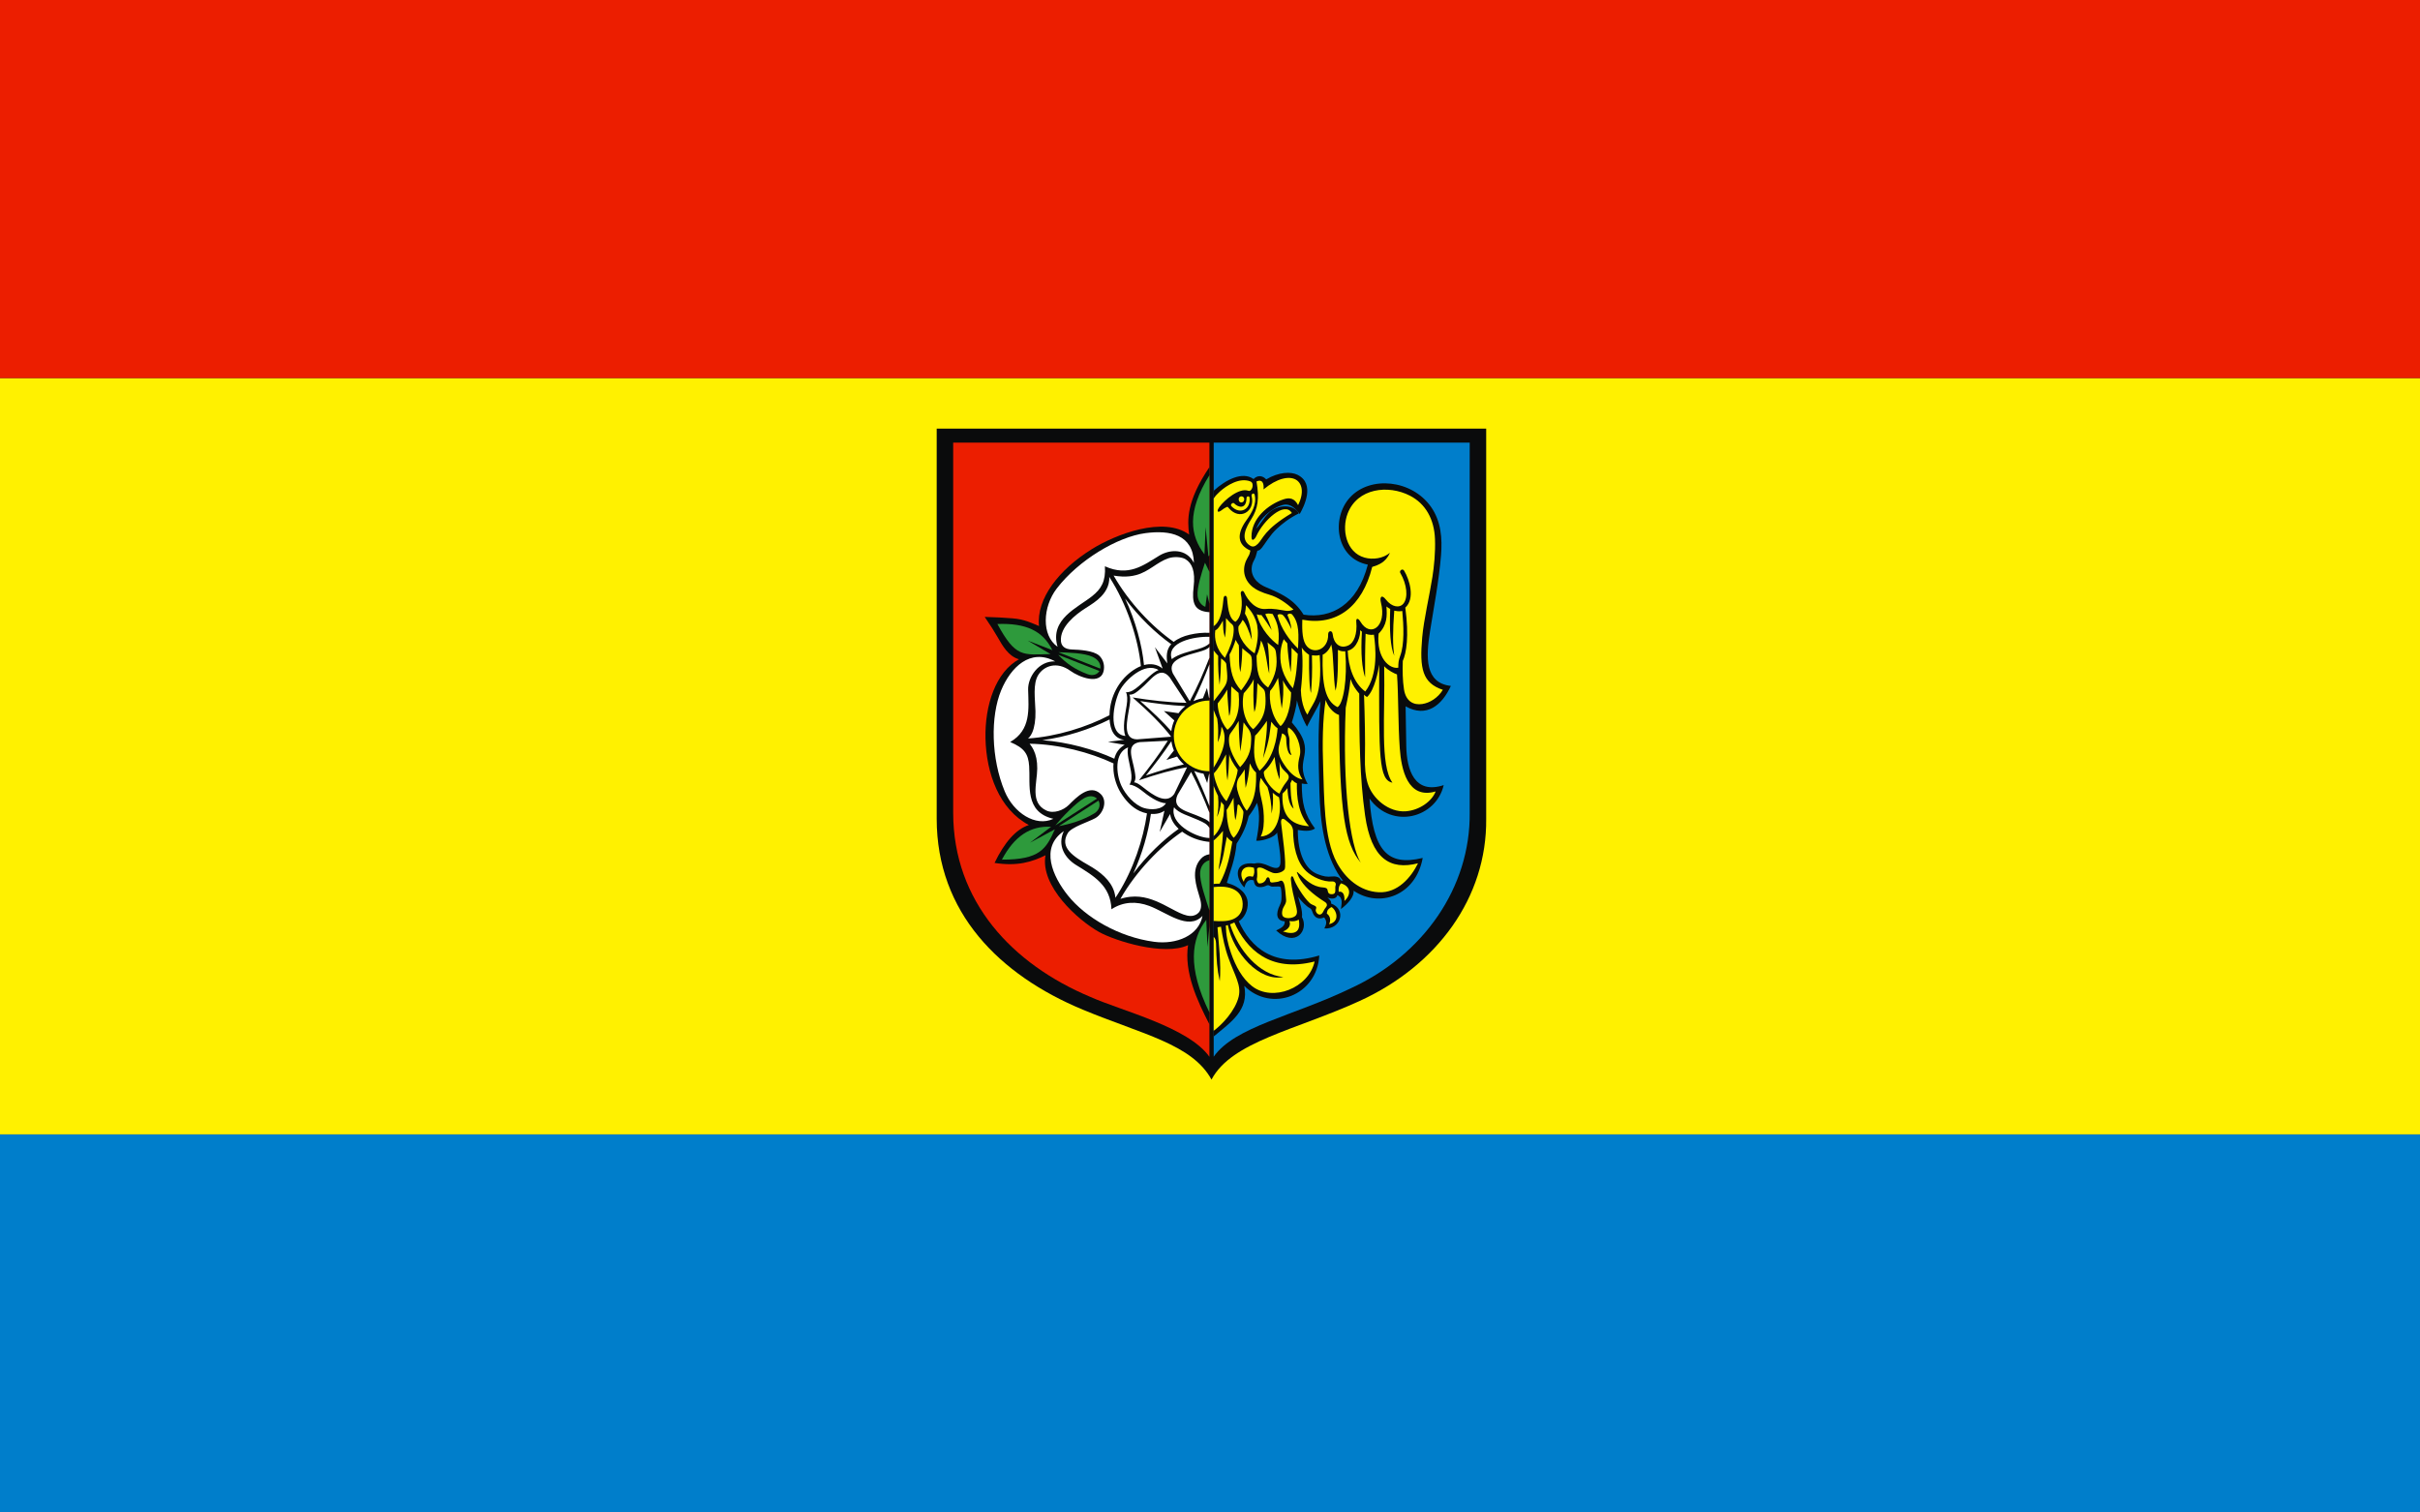 <?xml version="1.0" encoding="UTF-8" standalone="no"?>
<!-- Created with Inkscape (http://www.inkscape.org/) -->
<svg
   xmlns:dc="http://purl.org/dc/elements/1.1/"
   xmlns:cc="http://web.resource.org/cc/"
   xmlns:rdf="http://www.w3.org/1999/02/22-rdf-syntax-ns#"
   xmlns:svg="http://www.w3.org/2000/svg"
   xmlns="http://www.w3.org/2000/svg"
   xmlns:sodipodi="http://sodipodi.sourceforge.net/DTD/sodipodi-0.dtd"
   xmlns:inkscape="http://www.inkscape.org/namespaces/inkscape"
   height="500"
   width="800"
   id="svg2181"
   sodipodi:version="0.32"
   inkscape:version="0.45.1"
   version="1.0"
   sodipodi:docbase="C:\Users\Mistrz\Desktop"
   sodipodi:docname="POL Dobrodzień flag.svg"
   inkscape:output_extension="org.inkscape.output.svg.inkscape">
  <rect width="100%" height="100%" fill="#333333" stroke="none"/>
  <defs
     id="defs2183">
 <style
   id="style6"
   type="text/css">
   
    .fil0 {fill:#0A0B0C}
    .fil4 {fill:white}
    .fil2 {fill:#00A5DB}
    .fil5 {fill:#0DB02B}
    .fil1 {fill:#F74902}
    .fil3 {fill:#F9E814}
   
  </style>

  
 <style
   id="style2249"
   type="text/css">
   
    .fil0 {fill:#0A0B0C}
    .fil4 {fill:white}
    .fil2 {fill:#00A5DB}
    .fil5 {fill:#0DB02B}
    .fil1 {fill:#F74902}
    .fil3 {fill:#F9E814}
   
  </style>

  </defs>
  <sodipodi:namedview
     id="base"
     pagecolor="#ffffff"
     bordercolor="#666666"
     borderopacity="1.0"
     inkscape:pageopacity="0.0"
     inkscape:pageshadow="2"
     inkscape:cx="416.02433"
     inkscape:cy="155.16754"
     inkscape:zoom="0.98994949"
     inkscape:document-units="px"
     inkscape:current-layer="layer1"
     inkscape:window-width="1280"
     inkscape:window-height="974"
     inkscape:window-x="-8"
     inkscape:window-y="-8" />
  <g
     inkscape:groupmode="layer"
     inkscape:label="Warstwa 1"
     id="layer1"
     transform="translate(0,-552.362)">
    <rect
       style="opacity:1;fill:#007ecb;fill-opacity:1;fill-rule:nonzero;stroke:none;stroke-width:1;stroke-linecap:butt;stroke-linejoin:bevel;stroke-miterlimit:4;stroke-dasharray:none;stroke-opacity:1"
       id="rect2189"
       width="800"
       height="125"
       x="0"
       y="927.362" />
    <rect
       style="opacity:1;fill:#fff100;fill-opacity:1;fill-rule:nonzero;stroke:none;stroke-width:1;stroke-linecap:butt;stroke-linejoin:bevel;stroke-miterlimit:4;stroke-dasharray:none;stroke-opacity:1"
       id="rect2191"
       width="800"
       height="250"
       x="0"
       y="677.362" />
    <rect
       style="opacity:1;fill:#ec1e00;fill-opacity:1;fill-rule:nonzero;stroke:none;stroke-width:1;stroke-linecap:butt;stroke-linejoin:bevel;stroke-miterlimit:4;stroke-dasharray:none;stroke-opacity:1"
       id="rect2193"
       width="800"
       height="125"
       x="0"
       y="552.362" />
    <g
       transform="matrix(0.865,0,0,0.865,309.653,673.199)"
       id="Warstwa_x0020_1">

  <path
   style="fill:#0a0b0c"
   id="path10"
   d="M 210,24.103 L 210,173.227 C 210.304,203.295 191.329,229.275 161.666,242.838 C 137.153,254.045 112.73,258.33 105.024,272.897 C 97.587,259.326 78.642,255.653 55.807,246.157 C 24.022,232.939 0.029,209.071 0,173.227 L 0,24.103 L 210,24.103 L 210,24.103 z "
   class="fil0" />

  <path
   style="fill:#ec1e00;fill-opacity:1"
   id="path12"
   d="M 104.227,264.192 C 96.2,252.83 70.637,246.619 58.759,241.315 C 28.881,228.778 6.327,204.895 6.3,170.898 L 6.3,29.457 L 104.227,29.457 L 104.227,264.192 L 104.227,264.192 z "
   class="fil1" />

  <path
   style="fill:#007ecb;fill-opacity:1"
   id="path14"
   d="M 203.7,29.457 L 203.7,170.899 C 203.986,199.417 186.15,225.138 158.266,238.002 C 136.086,248.699 114.028,252.604 105.859,264.146 L 105.859,29.458 L 203.7,29.458 L 203.7,29.457 z "
   class="fil2" />

  <path
   style="fill:#0a0b0c"
   id="path16"
   d="M 104.227,38.821 C 95.375,51.924 95.784,59.08 96.474,64.606 C 86.649,57.42 68.34,64.561 59.37,70.118 C 46.748,77.936 38.034,89.09 39.101,99.557 C 35.999,98.296 33.617,97.01 29.028,96.624 C 25.916,96.363 22.445,96.181 18.344,96.069 C 20.56,99.295 22.145,101.838 23.264,103.789 C 25.218,107.193 27.393,111.098 31.437,112.26 C 22.653,117.111 18.343,129.667 18.648,142.579 C 18.962,155.898 23.903,169.602 35.216,175.611 C 30.234,177.233 25.859,182.302 22.111,190.088 C 30.843,191.457 36.372,189.731 41.582,187.166 C 39.449,199.028 54.113,212.053 62.048,216.479 C 68.202,219.911 86.89,225.785 96.058,221.52 C 94.515,231.877 99.492,242.636 104.227,251.781 L 104.227,38.822 L 104.227,38.821 z "
   class="fil0" />

  <path
   style="fill:#0a0b0c"
   id="path18"
   d="M 105.859,47.847 C 110.535,43.572 116.912,40.355 121.087,43.382 C 122.602,41.834 124.514,41.985 125.932,43.512 C 130.696,40.67 135.361,40.475 137.945,41.786 C 144.766,45.249 140.32,53.998 138.734,56.748 C 136.336,53.52 134.306,52.727 132.207,53.305 C 129.467,54.059 126.25,56.184 123.967,59.076 C 123.238,60 122.553,61.359 122.076,62.313 C 123.185,61.496 125.008,58.074 127.047,56.209 C 130.633,52.928 136.488,53.011 138.382,56.521 C 134.707,58.353 132.032,60.48 129.969,62.4 C 128.559,63.711 127.601,64.971 126.474,66.536 C 124.722,68.97 123.848,70.755 122.546,70.777 C 121.916,73.048 121.982,73.1 121.14,74.702 C 119.482,77.859 120.243,82.336 125.776,84.69 C 131.645,87.187 136.536,89.283 140.209,95.214 C 150.788,96.853 160.764,91.487 164.769,76.094 C 152.493,73.739 150.653,58.284 157.991,50.369 C 165.725,42.024 181.578,43.598 188.907,54.02 C 192.747,59.483 193.272,66.024 192.74,72.542 C 191.962,82.085 190.058,92.037 188.543,101.526 C 186.955,111.469 186.494,121.308 196.498,122.448 C 193.125,129.78 187.255,134.769 179.2,130.248 L 179.454,145.389 C 179.6,154.444 182.553,164.056 193.763,160.354 C 190.861,172.886 174.064,177.467 165.41,165.518 C 166.812,185.282 172.152,191.49 185.738,188.182 C 183.089,202.724 169.133,207.406 159.328,200.702 C 159.581,203.005 157.222,205.63 154.492,207.72 C 154.647,205.965 155.504,203.322 153.096,202.419 C 153.021,203.244 151.822,204.306 149.317,203.324 C 149.873,203.847 150.975,204.65 150.7,205.599 C 156.737,207.795 154.524,215.588 148.151,215.128 C 148.979,213.535 149.235,212.379 148.075,210.914 C 147.321,211.241 146.364,211.458 145.517,211.145 C 144.722,210.851 144.025,210.067 143.687,209.101 C 143.336,208.096 143.184,207.647 142.502,207.305 C 141.345,206.725 139.258,204.686 138.104,203.013 C 138.434,204.301 139.96,208.277 139.59,210.797 C 142.39,215.914 136.972,222.693 129.731,215.91 C 132.169,214.796 133.102,213.96 133.008,212.401 C 129.875,212.239 129.431,209.672 131.154,206.191 C 131.319,205.857 131.642,205.174 131.734,204.117 C 131.878,202.468 131.716,200.239 131.486,199.541 C 131.338,199.091 130.948,199.092 130.443,199.101 C 129.707,199.116 128.985,199.13 128.268,199.149 C 127.932,199.157 127.615,199.058 127.355,198.873 C 126.788,198.47 126.375,198.561 125.715,198.891 C 125.214,199.14 124.63,199.291 124.134,199.322 C 122.678,199.414 121.452,199.241 121.179,196.753 C 118.855,196.022 118.05,197.903 117.567,199.475 C 114.174,196.139 113.19,189.378 121.433,190.338 C 123.304,189.754 125.406,190.545 126.793,191.166 C 128.995,192.152 131.333,192.929 131.378,189.712 C 131.431,185.952 130.553,182.185 130.08,178.471 C 129.399,180.118 124.966,181.724 122.132,181.621 C 123.199,176.262 123.7,171.399 122.423,167.126 C 121.625,168.812 120.388,170.803 119.225,172.208 C 118.368,175.907 117.005,179.035 114.611,182.724 C 113.988,189.102 112.153,193.186 110.887,197.716 C 116.228,199.208 118.68,202.247 118.866,205.153 C 119.068,208.321 117.416,211.287 115.441,212.38 C 119.868,222.185 128.926,230.691 146.219,225.464 C 145.33,240.864 127.937,247.378 117.537,237.082 C 119.414,246.426 112.393,250.966 105.859,256.42 L 105.859,47.847 L 105.859,47.847 z M 155.316,196.994 C 154.921,196.511 154.539,196.003 154.175,195.465 C 148.216,186.673 146.538,174.753 146.254,162.614 C 145.982,151.014 145.546,139.806 146.686,128.254 C 145.586,130.647 142.615,135.625 141.514,138.018 C 139.302,134.115 138.055,129.813 137.66,127.935 C 137.502,130.482 136.431,134.082 135.72,136.383 C 146.238,148.493 136.086,149.746 141.775,159.912 C 141.026,159.965 140.277,159.908 139.528,159.739 C 139.525,167.212 140.494,171.462 144.56,176.936 C 143.335,177.797 141.501,178.109 138.008,177.477 C 137.959,186.624 140.923,192.581 145.553,194.376 C 147.95,195.305 149.148,195.487 151.113,195.27 C 152.305,195.138 154.136,195.411 154.399,196.691 C 154.723,196.788 155.028,196.89 155.316,196.994 L 155.316,196.994 z "
   class="fil0" />

  <path
   style="fill:#fff100;fill-opacity:1"
   id="path20"
   d="M 122.22,44.3 C 123.352,50.847 122.752,54.707 120.263,58.634 C 118.431,61.525 115.705,66.307 119.764,68.828 C 120.822,69.486 121.715,69.165 122.755,68.14 C 124.778,66.145 125.124,62.71 135.739,56.366 C 132.958,51.743 124.92,59.083 122.124,65.22 C 121.625,66.315 120.322,67.605 120.306,65.435 C 120.258,58.545 126.451,53.19 132.51,51.147 C 134.871,50.35 136.737,50.697 138.106,53.351 C 140.657,48.267 139.46,44.84 137.223,43.592 C 134.629,42.144 130.047,43.07 124.91,47.334 C 125.139,44.81 124.356,43.362 122.22,44.3 L 122.22,44.3 z M 137.261,206.293 C 136.458,202.771 135.656,200.088 135.357,196.419 C 135.26,195.237 135.956,194.5 136.467,196.122 C 137.074,198.053 140.019,203.086 142.57,205.441 C 143.633,206.423 145.604,206.332 144.941,207.707 C 144.472,208.682 145.891,210.673 147.225,209.43 C 147.736,208.954 147.914,208 148.798,206.988 C 149.318,206.393 149.271,205.593 148.366,205.02 C 143.613,202.011 140.13,198.864 138.407,195.527 C 137.582,193.565 136.996,192.72 139.082,194.708 C 140.787,196.334 143.593,199.238 147.622,199.459 C 148.903,199.53 149.325,199.892 149.428,200.662 C 149.585,201.828 150.219,202.091 151.085,202.041 C 152.194,201.978 152.361,201.375 152.351,200.34 C 152.346,199.725 152.254,199.413 152.488,198.522 C 152.647,197.919 152.223,197.097 151.112,197.18 C 147.767,197.403 143.589,195.481 141.265,193.294 C 137.461,189.715 136.285,183.632 136.188,177.565 C 136.039,176.609 135.625,175.752 134.977,175.127 C 134.548,174.713 134.068,174.377 133.42,173.808 C 132.114,172.658 131.47,173.314 131.629,174.895 C 131.904,177.636 133.873,191.184 132.936,192.595 C 132.097,193.764 129.757,194.356 128.342,193.848 C 127.531,193.557 126.339,193.004 125.237,192.401 C 123.829,191.63 122.373,191.647 122.429,192.578 C 122.482,193.477 122.608,195.288 122.336,196.295 C 122.274,196.803 122.754,197.907 123.18,197.925 C 124.673,198.011 125.524,197.081 125.768,196.55 C 126.376,194.848 127.26,195.706 127.311,196.615 C 127.355,197.373 127.66,197.688 128.483,197.553 C 129.369,197.408 130.447,197.371 130.834,197.131 C 131.628,196.639 132.258,196.838 132.643,197.808 C 133.234,199.296 133.304,201.969 133.495,203.601 C 133.623,204.697 133.629,205.232 132.681,206.791 C 131.883,208.105 131.691,210.113 132.535,210.688 C 133.614,211.474 135.818,211.298 136.974,210.438 C 138.205,209.521 137.539,207.516 137.261,206.293 L 137.261,206.293 z M 153.624,201.102 C 153.58,200.072 153.522,199.088 154.51,197.89 C 158.173,199.004 158.567,202.131 155.83,204.639 C 155.944,202.236 155.321,200.831 153.624,201.102 z M 149.094,209.435 C 149.242,208.768 149.008,207.963 150.874,206.958 C 152.754,208.031 154.339,212.442 149.971,213.508 C 151.061,211.25 149.648,209.798 149.094,209.435 z M 134.781,212.305 C 136.198,212.508 137.292,212.376 138.376,211.767 C 139.259,216.434 136.888,217.77 132.333,216.297 C 134.675,215.382 135.431,213.834 134.781,212.305 z M 121.237,191.961 C 121.462,193.19 121.515,194.347 120.796,195.385 C 118.427,194.599 117.612,196.19 117.368,197.313 C 115.274,194.156 116.757,190.526 121.237,191.961 L 121.237,191.961 z M 158.153,119.825 C 158.985,122.256 160.11,123.758 161.483,125.394 C 161.48,142.215 161.679,157.596 163.709,171.882 C 166.069,188.484 173.265,192.973 183.945,190.231 C 181.288,195.647 176.165,201.656 168.961,201.303 C 161.657,200.944 156.154,195.926 152.97,190.077 C 147.792,180.563 148.116,164.344 147.71,153.887 C 147.349,144.552 147.49,135.255 148.651,127.783 C 149.341,130.15 151.397,132.758 153.757,133.551 C 154.002,170.776 155.948,182.668 162.064,189.999 C 157.989,183.597 155.031,161.075 156.318,130.765 C 157.182,126.61 157.814,123.613 158.153,119.825 L 158.153,119.825 z M 105.86,218.448 C 106.32,218.604 106.721,219.579 106.753,220.855 C 106.914,227.286 107.134,230.518 108.179,235.291 C 108.809,229.183 107.685,220.139 107.316,214.692 C 107.765,214.624 108.206,214.549 108.636,214.466 C 109.277,218.593 110.17,222.889 111.577,226.627 C 113.96,233.215 116.457,236.817 115.41,241.194 C 114.102,246.657 108.878,252.057 105.86,254.241 L 105.86,218.448 z M 113.749,212.836 C 118.32,222.942 127.291,232.125 144.43,227.76 C 142.18,237.942 128.44,243.301 120.566,237.222 C 116.809,234.322 114.243,229.611 112.459,224.432 C 111.176,220.709 110.583,217.755 110.499,214.045 C 110.758,213.977 111.01,213.905 111.255,213.831 C 113.441,224.458 123.234,235.586 132.486,233.694 C 123.175,232.871 115.189,223.345 112.107,213.552 C 112.726,213.331 113.279,213.092 113.749,212.836 z M 105.86,199.325 C 110.201,198.736 116.787,199.427 116.942,205.738 C 117.022,209.015 115.093,212.217 109.311,212.343 C 108.328,212.364 107.122,212.389 105.86,212.257 L 105.86,199.325 z M 109.42,177.858 C 108.307,179.144 107.091,180.54 105.86,181.514 L 105.86,198.127 C 106.576,198.048 107.341,198.005 108.121,198.015 C 111.242,192.28 112.233,186.333 112.967,181.999 C 112.271,181.559 111.575,181.011 110.88,180.078 C 109.943,184.365 109.659,188.877 107.679,192.866 C 108.336,188.354 109.249,183.378 109.42,177.858 L 109.42,177.858 z M 105.86,179.853 C 107.842,178.126 110.109,174.021 109.751,167.979 C 109.381,167.613 109.035,167.161 108.707,166.654 C 108.449,168.952 107.925,170.917 107.136,172.552 C 107.609,170.157 107.833,167.555 107.511,164.497 C 106.848,163.163 106.296,161.817 105.86,160.682 L 105.86,179.853 L 105.86,179.853 z M 110.581,148.628 C 109.27,150.893 107.818,153.898 105.979,155.801 C 105.689,156.903 107.835,163.735 110.747,166.498 C 113.696,160.966 115.102,155.417 115.017,154.474 C 113.26,152.222 111.957,149.73 111.825,148.504 C 111.693,152.64 111.472,156.101 111.12,158.579 C 110.705,156.143 110.553,152.722 110.581,148.628 L 110.581,148.628 z M 174.174,159.423 C 168.94,158.427 168.986,149.277 169.125,114.279 C 168.766,116.463 167.444,123.96 164.462,126.684 C 164.047,126.484 163.637,126.153 163.306,125.78 C 163.617,134.268 163.8,143.619 163.66,149.54 C 163.563,153.659 163.87,156.95 164.691,159.639 C 166.518,165.625 172.841,170.823 179.253,170.361 C 184.454,169.986 189.251,166.553 190.682,162.779 C 179.913,165.9 177.541,154.27 176.969,146.259 C 176.303,136.937 176.487,125.815 175.914,118.052 C 174.858,117.706 172.434,116.467 171.014,114.917 C 171.42,134.143 169.334,152.649 174.174,159.423 z M 150.789,106.61 C 150.157,108.59 148.555,110.147 147.501,110.507 C 147.235,122.174 148.527,128.25 153.188,130.556 C 155.397,129.258 157.023,119.963 156.141,109.213 C 154.776,109.258 154.55,109.203 153.334,108.673 C 153.348,112.745 153.451,120.675 152.421,124.291 C 151.512,119.931 151.742,109.811 150.789,106.61 z M 139.516,107.759 C 139.933,111.755 139.961,117.062 139.173,124.092 C 139.358,129.932 141.253,133.015 141.712,133.396 C 143.762,128.475 147.476,127.368 146.366,110.652 C 145.343,110.934 144.351,110.852 143.406,110.743 C 143.602,117.234 143.337,121.391 143.046,125.164 C 142.475,123.661 142.21,118.053 142.31,110.571 C 140.949,109.634 140.018,108.697 139.516,107.759 z M 110.782,169.869 C 111.291,169.315 113.202,165.75 113.455,165.164 C 113.437,166.843 113.674,171.955 114.163,173.726 C 114.658,171.816 114.724,170.672 114.926,168.596 C 114.939,167.458 115.506,167.611 115.976,168.376 C 116.412,169.087 116.757,169.516 116.945,169.877 C 117.197,170.361 117.25,170.488 117.212,171.003 C 116.867,175.635 115.18,178.918 113.516,180.489 C 111.375,178.557 110.848,172.986 110.782,169.869 L 110.782,169.869 z M 123.873,157.581 C 123.121,159.673 123.332,162.334 123.736,164.118 C 124.389,167.002 124.911,169.003 125.007,172.105 C 125.095,174.931 124.99,177.652 123.832,180.006 C 130.375,179.666 132.018,170.754 130.824,165.019 C 130.02,164.582 129.23,164.013 128.428,163.278 C 128.674,166.193 128.523,168.843 127.974,171.227 C 127.992,167.98 127.543,164.625 126.412,161.112 C 125.605,160.123 124.766,158.956 123.873,157.581 L 123.873,157.581 z M 117.693,154.314 C 117.132,155.435 116.289,156.44 115.544,157.493 C 114.671,158.725 114.499,160.572 114.847,162.033 C 115.328,164.052 116.713,168.095 118.495,170.152 C 122.165,165.458 122.132,159.757 122.045,155.531 C 120.419,154.127 120.198,152.877 119.671,152.03 C 119.39,155.492 118.888,158.67 118.062,161.431 C 117.826,159.134 117.695,156.766 117.693,154.314 L 117.693,154.314 z M 135.831,158.327 C 135.765,158.462 135.554,158.951 135.203,159.609 C 135.29,162.604 135.2,165.454 136.418,169.368 C 134.904,168.154 134.197,165.364 134.044,161.495 C 133.525,162.224 132.897,162.969 132.162,163.6 C 131.747,171.272 134.655,175.57 142.284,176.059 C 138.151,171.333 137.554,164.904 137.638,159.66 C 136.629,159.32 135.843,158.331 135.831,158.327 L 135.831,158.327 z M 129.139,149.575 C 128.246,151.259 127.399,152.745 126.175,154.034 C 124.971,155.301 124.775,154.993 125.231,156.91 C 125.523,158.137 127.699,162.032 130.994,163.612 C 131.677,162.139 132.329,160.788 133.721,159.049 C 134.511,158.063 135.011,157.076 133.919,155.893 C 132.933,154.826 131.563,154.105 130.945,151.464 C 131.151,153.71 131.186,155.956 131.051,158.202 C 130.039,155.747 129.466,152.799 129.139,149.575 L 129.139,149.575 z M 134.331,138.3 C 137.498,139.884 139.601,145.954 138.746,149.167 C 137.787,152.772 137.915,155.46 139.782,158.188 C 137.193,157.704 135.221,155.797 133.712,153.793 C 128.778,147.242 131.087,145.737 131.987,140.585 C 133.259,141.031 133.596,141.84 133.589,142.752 C 133.577,144.203 133.928,148.825 135.622,148.825 C 134.711,147.2 134.812,144.909 134.845,143.554 C 134.9,141.27 133.792,140.73 134.331,138.3 L 134.331,138.3 z M 121.155,119.847 C 120.412,121.766 118.236,124.266 117.347,125.25 C 116.174,130.914 117.983,136.574 120.955,138.987 C 121.819,138.325 123.069,136.708 123.713,135.721 C 125.72,132.645 125.871,129.081 125.565,125.554 C 125.515,124.975 125.39,124.402 125.087,123.928 C 124.669,123.274 123.543,122.591 122.574,121.368 C 122.377,124.818 122.413,129.982 121.407,132.448 C 120.842,128.448 121.045,123.906 121.155,119.847 L 121.155,119.847 z M 126.178,135.805 C 125.181,137.364 122.572,140.76 121.683,141.431 C 120.958,148.257 121.157,151.56 123.397,154.866 C 128.921,149.889 130.035,142.095 130.278,138.634 C 129.404,137.963 129.242,137.944 127.87,136.099 C 127.287,139.444 127.476,142.713 124.729,150.094 C 125.428,145.784 126.402,139.864 126.178,135.805 L 126.178,135.805 z M 111.03,123.83 C 110.123,125.661 108.579,127.617 107.422,129.104 C 107.28,130.284 107.954,135.693 111.125,139.207 C 114.397,136.516 116.105,131.949 115.371,125.119 C 115.127,124.956 113.133,123.145 112.589,122.634 C 112.41,124.817 112.725,131.835 111.8,133.913 C 111.743,134.201 111.022,126.202 111.03,123.83 z M 105.86,153.655 C 109.241,148.327 111.516,142.319 108.838,138.015 C 108.71,140.237 108.235,142.228 107.415,143.989 C 107.606,141.112 107.71,138.192 107.206,134.968 C 106.679,133.791 106.214,132.599 105.86,131.666 L 105.86,153.655 z M 130.469,119.352 C 129.29,121.896 128.365,123.293 127.413,124.353 C 127.002,127.824 127.775,133.929 131.405,137.81 C 132.675,136.919 135.275,132.808 135.442,124.966 C 133.969,123.193 132.763,121.387 132.336,120.33 C 132.602,124.066 132.467,127.419 131.865,131.082 C 131.093,126.342 131.238,125.121 130.469,119.352 L 130.469,119.352 z M 116.038,147.487 C 115.68,144.094 115.478,140.198 115.415,135.842 C 114.452,137.513 113.687,138.726 112.299,140.54 C 111.654,141.383 111.653,142.739 111.719,143.91 C 111.961,148.182 115.758,153.335 115.96,153.494 C 119.137,150.189 119.94,147.088 120.083,144.713 C 120.221,142.416 120.43,140.586 118.993,138.684 C 118.737,138.345 117.94,137.331 117.286,136.376 C 117.015,140.08 116.604,143.784 116.038,147.487 L 116.038,147.487 z M 112.624,53.754 C 115.985,57.276 120.13,54.869 119.564,50.443 C 119.486,49.829 118.443,49.85 118.42,50.593 C 118.271,55.361 114.979,54.072 113.692,52.685 C 113.194,52.149 112.039,53.141 112.624,53.754 L 112.624,53.754 z M 115.427,51.319 C 115.556,52.622 117.142,52.634 117.463,51.517 C 117.999,49.644 115.237,49.395 115.427,51.319 z M 185.537,103.971 C 186.142,97.125 188.329,87.912 189.449,80.813 C 190.072,76.865 190.633,71.402 190.432,66.301 C 190.134,58.745 186.866,52.83 180.856,49.741 C 172.497,45.444 160.819,46.877 157.072,56.498 C 154.673,62.658 156.48,71.399 163.481,73.392 C 166.765,74.326 170.609,73.707 173.225,71.564 C 171.591,75.294 168.722,76.256 166.435,76.971 C 162.621,92.221 152.814,99.591 139.722,97.135 C 139.69,99.528 139.462,104.124 141,106.626 C 143.555,110.784 149.808,108.763 149.608,102.668 C 149.594,101.311 151.173,100.997 151.343,102.719 C 151.671,106.043 154.051,108.581 157.463,106.901 C 159.377,105.959 160.81,102.703 160.349,97.916 C 160.216,96.534 161.023,96.369 161.93,97.893 C 165.687,104.204 172.116,99.78 169.778,90.613 C 169.207,88.371 170.103,87.43 171.619,89.388 C 173.947,92.394 176.89,92.773 178.35,91.004 C 180.256,88.693 179.731,83.644 177.181,79.275 C 176.645,78.522 177.97,77.303 178.649,78.431 C 180.722,81.873 182.892,89.061 179.091,92.525 C 180.557,103.509 179.509,109.793 178.126,112.915 C 178.009,116.616 178.051,120.29 178.575,123.707 C 179.308,128.485 182.353,129.853 185.594,129.359 C 188.473,128.92 191.576,126.988 193.434,123.942 C 185.649,121.341 184.485,115.888 185.537,103.971 L 185.537,103.971 z M 171.873,92.09 C 172.124,95.585 172.246,99.126 168.882,102.467 C 167.965,111.737 173.041,116.098 176.409,115.487 C 176.416,113.779 176.46,112.731 177.142,110.937 C 178.778,106.633 178.464,99.461 177.935,93.808 C 177.164,93.892 176.844,94.072 174.859,93.689 C 174.27,101.508 174.257,107.314 174.876,110.906 C 173.365,107.656 173.014,101.234 173.314,93.033 C 172.824,92.769 172.343,92.454 171.873,92.09 L 171.873,92.09 z M 167.098,102.859 C 167.708,107.267 168.904,117.949 163.787,124.582 C 159.357,121.338 157.336,115.21 157.076,108.98 C 160.707,108.232 162.09,102.951 161.796,101.16 C 162.037,101.367 162.274,101.551 162.507,101.714 C 161.988,110.515 162.598,115.669 163.721,119.165 C 163.685,113.859 163.698,108.43 163.915,102.492 C 165.5,103.14 166.712,102.901 167.098,102.859 L 167.098,102.859 z M 111.555,54.405 C 115.787,59.492 121.788,55.74 120.365,49.942 C 120.121,48.949 121.302,48.511 121.514,49.396 C 122.405,53.102 120.349,56.36 118.302,59.223 C 114.646,64.337 114.824,68.465 119.88,70.723 C 119.57,71.945 119.661,72.018 118.895,73.296 C 116.805,76.786 116.849,80.949 120.133,84.095 C 121.914,85.8 124.65,86.875 127.109,87.574 C 130.492,88.534 133.649,90.827 136.353,93.256 C 135.496,93.646 134.521,93.879 133.548,93.743 C 131.062,93.397 128.832,92.745 125.833,93.033 C 122.027,93.398 119.033,90.054 117.504,86.7 C 117.03,85.658 115.946,86.198 116.246,87.493 C 116.943,90.498 116.763,96.019 114.171,97.941 C 111.348,96.614 111.237,91.19 110.927,88.705 C 110.684,87.78 110.104,87.891 109.751,88.406 C 109.363,88.94 109.599,97.147 105.86,99.61 L 105.86,50.825 C 106.464,49.844 107.302,48.996 108.242,48.14 C 110.717,45.923 115.717,42.631 119.893,44.298 C 121.586,44.974 120.501,48.399 119.1,47.871 C 115.651,46.569 109.928,51.406 107.993,54.109 C 107.219,55.19 107.088,56.142 108.047,55.81 C 108.657,55.599 109.528,54.662 110.653,54.166 C 111.253,53.902 111.177,53.951 111.555,54.405 L 111.555,54.405 z M 109.377,97.483 C 108.574,98.895 107.56,100.827 106.466,101.201 C 106.005,104.395 106.852,108.501 110.162,111.723 C 112.153,107.832 113.246,104.59 113.452,102.093 C 113.6,100.314 113.592,99.356 112.581,98.639 C 112.04,98.254 111.305,97.241 110.566,96.539 C 110.441,97.769 110.774,100.451 110.128,103.99 C 109.303,100.471 109.614,101.353 109.377,97.483 z M 118.192,91.614 C 118.1,92.673 118.049,93.694 117.799,94.796 C 119.559,97.736 120.239,101.174 120.429,104.838 C 119.313,101.393 118.168,98.474 116.932,97.204 C 116.55,97.967 116.035,98.788 115.337,99.694 C 114.79,104.007 118.892,108.442 121.5,109.994 C 122.614,106.194 123.005,102.716 122.55,100.001 C 122.556,98.716 121.691,96.249 120.276,94.145 C 119.764,93.384 118.59,91.884 118.192,91.614 L 118.192,91.614 z M 122.314,95.075 C 123.71,100.859 128.262,105.264 130.508,106.803 C 131.341,100.115 129.646,97.447 128.408,94.977 C 127.286,94.746 126.315,94.654 125.563,95.034 C 126.764,97.254 127.417,99.2 128.024,101.122 C 126.832,99.197 125.576,97.271 124.089,95.345 C 123.543,95.475 122.772,95.217 122.314,95.075 L 122.314,95.075 z M 130.254,95.479 C 130.541,94.842 131.522,94.985 132.188,95.262 C 132.835,95.748 134.294,97.966 135.563,100.755 C 135.505,100.612 135.517,98.666 134.166,95.676 C 133.737,95.122 134.827,94.461 135.769,95.07 C 138.758,98.412 138.302,103.501 138.087,108.165 C 134.836,105.072 131.554,100.544 130.254,95.479 L 130.254,95.479 z M 105.86,128.29 C 107.584,126.162 109.077,124.097 109.846,122.96 C 111.396,120.667 111.166,119.318 110.688,114.234 C 110.688,113.341 109.28,112.423 108.686,111.927 C 108.614,115.645 108.449,119.02 108.12,122.053 C 107.692,118.84 107.483,115.185 107.567,110.945 C 106.907,110.253 106.33,109.534 105.86,108.901 L 105.86,128.29 z M 114.241,104.822 C 113.901,106.229 112.563,109.533 111.914,110.419 C 112.185,117.165 113.149,120.533 116.341,124.168 C 117.76,122.347 119.436,119.858 119.863,118.252 C 120.378,116.316 120.562,115.61 120.435,112.462 C 120.253,111.17 120.37,110.934 119.291,110.095 C 118.152,109.21 116.674,108.031 116.794,107.935 C 116.727,111.121 116.556,114.247 116.057,117.185 C 115.212,114.142 115.729,108.704 115.433,106.803 C 114.944,106.143 114.547,105.483 114.241,104.822 L 114.241,104.822 z M 123.921,105.093 C 123.725,106.699 123.042,109.449 122.249,110.928 C 122.314,116.552 122.734,120.367 126.671,123.061 C 129.767,118.121 130.285,114.555 129.695,110.013 C 129.542,108.837 129.438,108.326 128.524,107.531 C 127.862,106.954 127.032,106.435 126.452,105.771 C 126.982,110.062 127.095,113.415 127.08,117.734 C 126.217,114.928 125.902,108.313 123.921,105.093 L 123.921,105.093 z M 136.127,123.331 C 137.495,118.941 137.714,114.219 137.989,110.2 C 137.474,109.732 136.546,108.823 135.608,107.864 C 135.653,111.056 135.533,114.166 135.298,117.218 C 134.679,113.841 134.191,110.246 133.992,106.17 C 133.315,105.435 132.797,104.83 132.676,104.587 C 132.517,104.666 128.129,114.232 136.127,123.331 L 136.127,123.331 z "
   class="fil3" />

  <path
   style="fill:#fff100;fill-opacity:1"
   id="path22"
   d="M 104.126,128.041 C 104.16,128.041 104.194,128.042 104.227,128.042 L 104.227,155.046 C 104.194,155.047 104.16,155.048 104.126,155.048 C 96.689,155.048 90.623,148.982 90.623,141.544 C 90.623,134.107 96.689,128.041 104.126,128.041 L 104.126,128.041 z "
   class="fil3" />

  <path
   style="fill:#ffffff"
   id="path24"
   d="M 48.581,177.938 C 39.321,184.248 44.37,195.309 50.107,202.486 C 56.867,210.944 69.568,218.414 83.083,220.235 C 91.658,221.389 100.193,217.845 101.579,210.327 C 96.153,216.086 87.959,209.015 81.212,206.512 C 76.341,204.704 71.269,204.839 66.786,207.807 C 66.451,198.774 60.165,195.142 53.243,190.87 C 49.054,188.284 45.968,183.476 48.581,177.938 L 48.581,177.938 z M 45.299,113.071 C 35.712,107.914 28.26,115.395 24.647,124.105 C 20.499,134.107 20.766,150.134 25.989,162.732 C 29.387,170.926 37.763,176.449 44.591,173.24 C 33.474,170.635 35.844,160.215 35.335,153.089 C 35.007,148.495 33.591,146.197 28.073,143.887 C 36.089,139.275 35.129,131.362 34.94,123.862 C 34.82,119.144 38.898,112.821 45.299,113.071 L 45.299,113.071 z M 104.227,186.781 C 102.787,186.996 101.784,187.607 100.969,188.499 C 97.029,192.812 99.174,198.8 100.585,203.55 C 101.97,208.209 99.936,209.777 98.082,210.24 C 95.07,210.993 90.83,208.06 86.649,205.998 C 82.945,204.171 78.865,202.509 73.916,203.041 C 73.162,203.122 72.389,203.254 71.593,203.444 C 71.138,203.552 70.676,203.679 70.207,203.827 C 76.206,193.324 85.441,183.801 93.803,178.148 C 93.996,178.291 94.191,178.431 94.388,178.566 C 94.79,178.843 95.203,179.104 95.624,179.35 C 98.235,180.872 101.18,181.787 104.227,182.054 L 104.227,186.781 z M 98.306,75.418 C 97.978,64.536 89.165,62.827 79.816,64.053 C 69.079,65.462 54.175,74.395 45.876,85.217 C 40.479,92.257 39.99,103.158 46.183,107.467 C 43.089,96.897 53.848,92.591 59.429,88.116 C 62.889,85.342 64.642,82.484 64.288,76.723 C 73.286,80.783 78.929,76.418 85.013,72.686 C 89.036,70.219 95.323,69.749 98.306,75.418 L 98.306,75.418 z M 73.123,145.942 C 67.813,148.026 68.527,156.076 70.58,160.582 C 72.148,164.025 75.632,168.009 79.252,169.116 C 81.816,169.9 86.076,169.854 87.621,167.275 C 84.575,167.184 80.87,164.481 78.134,162.259 C 76.64,161.046 74.652,160.142 73.675,160.185 C 74.572,158.632 74.575,157.093 74.252,155.127 C 73.723,151.907 72.543,148.401 73.123,145.942 L 73.123,145.942 z M 90.714,168.811 C 88.93,175.044 98.516,179.958 103.223,180.492 C 103.531,180.527 103.867,180.553 104.227,180.568 L 104.227,176.744 C 103.353,175.193 101.949,174.606 100.078,173.746 C 96.577,172.138 92.345,171.112 90.714,168.811 z M 97.225,155.325 L 92.063,164.042 C 89.566,169.578 96.004,170.341 100.788,172.538 C 102.294,173.23 103.436,173.54 104.227,174.56 L 104.227,170.918 C 102.149,165.608 99.894,160.376 97.225,155.325 z M 104.227,168.375 C 102.462,163.829 100.576,159.336 98.42,154.962 C 99.536,155.439 100.724,155.781 101.961,155.966 C 102.442,157.161 102.911,158.361 103.373,159.564 C 103.606,158.393 103.844,157.247 104.086,156.128 C 104.099,156.128 104.112,156.128 104.126,156.128 C 104.159,156.128 104.193,156.127 104.227,156.127 L 104.227,168.375 L 104.227,168.375 z M 94.461,152.449 C 90.15,153.41 85.265,154.857 79.961,156.658 C 83.385,152.428 86.686,148.108 89.683,143.565 C 89.857,144.81 90.189,146.006 90.658,147.13 C 89.71,148.349 88.747,149.557 87.775,150.758 C 89.166,150.285 90.529,149.838 91.859,149.417 C 92.585,150.543 93.463,151.563 94.461,152.449 L 94.461,152.449 z M 88.318,143.398 L 77.561,143.924 C 72.085,144.863 74.864,150.176 75.645,154.927 C 75.939,156.715 76.255,157.915 75.439,159.327 C 76.327,159.288 77.52,160.121 78.891,161.209 C 82.519,164.089 87.798,167.968 90.778,163.734 L 95.675,153.54 C 90.506,154.386 84.264,156.141 77.298,158.505 C 81.224,153.655 84.988,148.686 88.318,143.398 L 88.318,143.398 z M 84.775,116.369 C 79.534,113.132 71.943,120.227 69.879,124.372 C 67.665,128.813 65.176,140.99 72.123,141.57 C 70.889,138.654 71.993,133.652 72.605,129.824 C 72.937,127.746 72.898,125.778 72.323,124.877 C 74.284,124.877 75.566,123.882 77.251,122.501 C 79.937,120.299 82.352,117.305 84.775,116.369 L 84.775,116.369 z M 89.653,139.748 C 86.512,136.203 82.475,132.335 77.804,128.238 C 83.514,129.141 89.243,129.873 95.021,130.167 C 94.04,130.954 93.162,131.864 92.412,132.874 C 90.546,132.625 88.682,132.349 86.82,132.055 C 88.204,133.268 89.533,134.462 90.798,135.633 C 90.225,136.918 89.832,138.301 89.653,139.748 L 89.653,139.748 z M 95.443,128.903 L 89.013,119.135 C 85.131,114.464 81.948,120.259 77.876,123.596 C 76.344,124.852 75.38,125.806 73.597,125.806 C 74.12,126.626 74.004,128.214 73.702,130.103 C 72.867,135.327 70.771,142.862 76.626,142.862 L 89.594,141.854 C 86.243,137.414 81.127,132.34 74.872,126.855 C 81.685,127.932 88.525,128.766 95.443,128.903 L 95.443,128.903 z M 104.227,103.678 C 98.628,103.484 87.579,105.632 89.847,112.205 C 92.228,110.281 96.645,109.276 100.019,108.314 C 101.883,107.782 103.53,107.005 104.227,106.181 L 104.227,103.678 z M 104.227,107.538 C 104.223,107.531 104.22,107.523 104.216,107.516 C 103.694,108.335 102.07,108.902 100.231,109.427 C 95.143,110.877 87.791,112.388 90.265,117.695 L 96.706,128.279 C 99.603,122.908 102.014,117.324 104.227,111.653 L 104.227,107.538 L 104.227,107.538 z M 104.227,114.194 C 102.38,118.964 100.402,123.677 98.122,128.258 C 99.259,127.741 100.473,127.367 101.741,127.156 C 102.267,125.856 102.779,124.549 103.283,123.239 C 103.536,124.509 103.794,125.751 104.057,126.961 C 104.08,126.961 104.103,126.961 104.126,126.961 C 104.159,126.961 104.193,126.961 104.227,126.961 L 104.227,114.194 L 104.227,114.194 z M 75.141,194.11 C 78.575,186.626 80.86,178.541 81.86,171.363 C 83.769,171.505 85.613,171.156 87.034,170.14 L 85.229,178.266 L 89.203,171.405 C 89.507,173.564 90.765,175.496 92.48,177.064 C 86.578,181.234 80.328,187.247 75.141,194.11 L 75.141,194.11 z M 68.302,203.416 C 68.233,202.659 68.091,201.934 67.885,201.24 C 66.519,196.639 62.351,193.406 58.09,190.982 C 52.262,187.667 46.798,184.212 50.097,178.691 C 51.478,176.379 58.167,174.363 60.617,172.981 C 63.622,171.286 65.446,166.469 62.69,163.775 C 58.513,159.693 53.328,165.095 50.539,167.884 C 48.389,170.034 44.655,171.34 41.948,170.084 C 35.536,167.108 38.369,159.726 38.425,154.036 C 38.454,151.127 37.951,148.792 37.005,146.865 C 36.629,146.097 36.181,145.393 35.67,144.745 C 35.615,144.676 35.56,144.608 35.505,144.541 C 46.724,144.724 58.619,147.844 67.573,152.058 C 67.539,152.412 67.519,152.772 67.511,153.134 C 67.499,153.723 67.522,154.32 67.577,154.919 C 67.847,157.914 68.901,160.955 70.313,163.246 C 72.142,166.214 74.498,168.806 77.535,170.232 C 77.99,170.445 78.461,170.633 78.947,170.792 C 79.405,170.941 79.876,171.065 80.363,171.161 C 78.963,181.041 75.14,192.613 69.246,201.964 C 68.937,202.454 68.622,202.938 68.302,203.416 L 68.302,203.416 z M 66.029,133.648 C 66.039,133.105 66.07,132.56 66.12,132.02 C 66.123,131.987 66.126,131.953 66.129,131.92 C 66.178,131.412 66.245,130.909 66.328,130.41 C 67.347,124.281 70.918,118.876 76.127,115.809 C 76.746,115.444 77.385,115.128 78.037,114.871 C 77.009,104.473 72.751,91.249 65.936,80.772 C 65.967,81.246 65.959,81.708 65.914,82.159 C 65.835,82.973 65.64,83.751 65.35,84.491 C 64.812,85.868 63.949,87.114 62.904,88.217 C 61.172,90.044 59.044,91.363 56.92,92.71 C 52.931,95.242 47.016,99.939 47.484,105.346 C 47.639,107.145 48.861,108.445 51.752,108.53 C 54.444,108.61 59.96,108.913 62.094,110.871 C 63.413,112.081 64.201,114.101 63.882,116.262 C 62.946,122.582 54.246,118.969 51.159,116.725 C 45.801,112.831 40.944,114.893 38.839,118.226 C 36.648,121.693 37.631,127.489 37.743,132.088 C 37.826,135.521 37.351,138.304 36.527,140.215 C 36.211,140.949 35.843,141.555 35.435,142.02 C 35.264,142.216 35.085,142.387 34.9,142.532 C 45.824,141.813 57.291,138.21 66.029,133.648 L 66.029,133.648 z M 66.063,135.274 C 66.313,139.216 67.846,142.672 71.715,143.013 L 65.448,143.835 L 71.845,144.973 C 69.69,146.132 68.446,148.041 67.88,150.265 C 60.071,146.673 50.133,143.92 40.376,143.181 C 49.482,141.98 58.661,138.981 66.063,135.274 z M 71.991,89.038 C 77.232,96.07 83.609,102.241 89.625,106.497 C 87.71,108.566 87.752,111.266 88.146,113.849 L 83.385,107.638 L 86.347,115.812 C 84.166,114.063 81.649,113.817 79.222,114.477 C 78.491,106.81 75.99,97.578 71.991,89.038 L 71.991,89.038 z M 67.618,80.28 C 68.123,80.365 68.613,80.435 69.091,80.491 C 69.705,80.563 70.299,80.611 70.877,80.635 C 72.805,80.716 74.555,80.53 76.284,80.066 C 81.096,78.776 84.211,75.132 88.553,73.659 C 90.727,72.922 93.642,73.141 95.093,74.024 C 97.56,75.526 98.903,78.522 98.184,84.639 C 97.479,90.637 98.29,93.902 104.227,94.269 L 104.227,102.157 C 101.859,102.028 99.309,102.265 96.639,102.888 C 94.386,103.413 92.189,104.33 90.576,105.619 C 82.367,99.884 73.441,90.542 67.618,80.28 L 67.618,80.28 z "
   class="fil4" />

  <path
   style="fill:#2e9a3c;fill-opacity:1"
   id="path26"
   d="M 46.523,109.566 C 50.332,109.718 56.525,109.83 59.669,111.379 C 62.023,112.538 62.805,114.358 62.515,115.839 L 46.523,109.566 L 46.523,109.566 z M 43.49,110.27 C 32.857,110.542 30.199,111.695 23.194,98.778 C 33.901,98.407 40.475,101.213 44.202,108.777 L 34.787,105.124 L 43.49,110.27 L 43.49,110.27 z M 102.523,75.351 C 101.205,79.349 99.384,85.037 99.709,88.019 C 99.954,90.268 101.227,91.664 102.667,92.23 L 103.317,87.425 L 104.227,91.037 L 104.227,78.868 L 102.523,75.351 z M 103.838,72.964 C 103.969,72.797 104.099,72.623 104.227,72.444 L 104.227,41.908 C 95.441,56.057 96.921,65.013 102.327,72.14 L 102.781,61.772 L 103.838,72.964 z M 45.167,177.243 C 41.797,184.805 39.396,188.874 24.921,188.831 C 29.674,179.896 35.751,175.84 43.741,176.276 L 35.659,182.371 L 45.167,177.243 L 45.167,177.243 z M 45.336,175.763 C 47.819,172.705 53.208,167.103 56.353,165.348 C 58.448,164.178 60.208,164.523 61.245,165.516 L 45.336,175.763 z M 104.227,247.256 C 95.678,229.773 97.34,219.163 103.023,211.842 L 103.476,222.185 L 104.227,214.235 L 104.227,247.256 L 104.227,247.256 z M 104.227,208.277 C 103.015,204.501 100.315,197.03 100.706,193.451 C 100.983,190.913 102.568,189.46 104.227,189.063 L 104.227,208.277 z M 61.833,166.279 C 62.66,167.77 62.317,169.914 60.13,171.221 C 55.694,173.871 50.994,175.226 46.7,176.026 L 61.833,166.279 z M 62.184,116.739 C 61.452,118.032 59.747,118.766 57.572,117.931 C 52.837,116.113 49.63,113.96 46.442,110.564 L 62.184,116.739 z "
   class="fil5" />

 </g>
  </g>
</svg>

